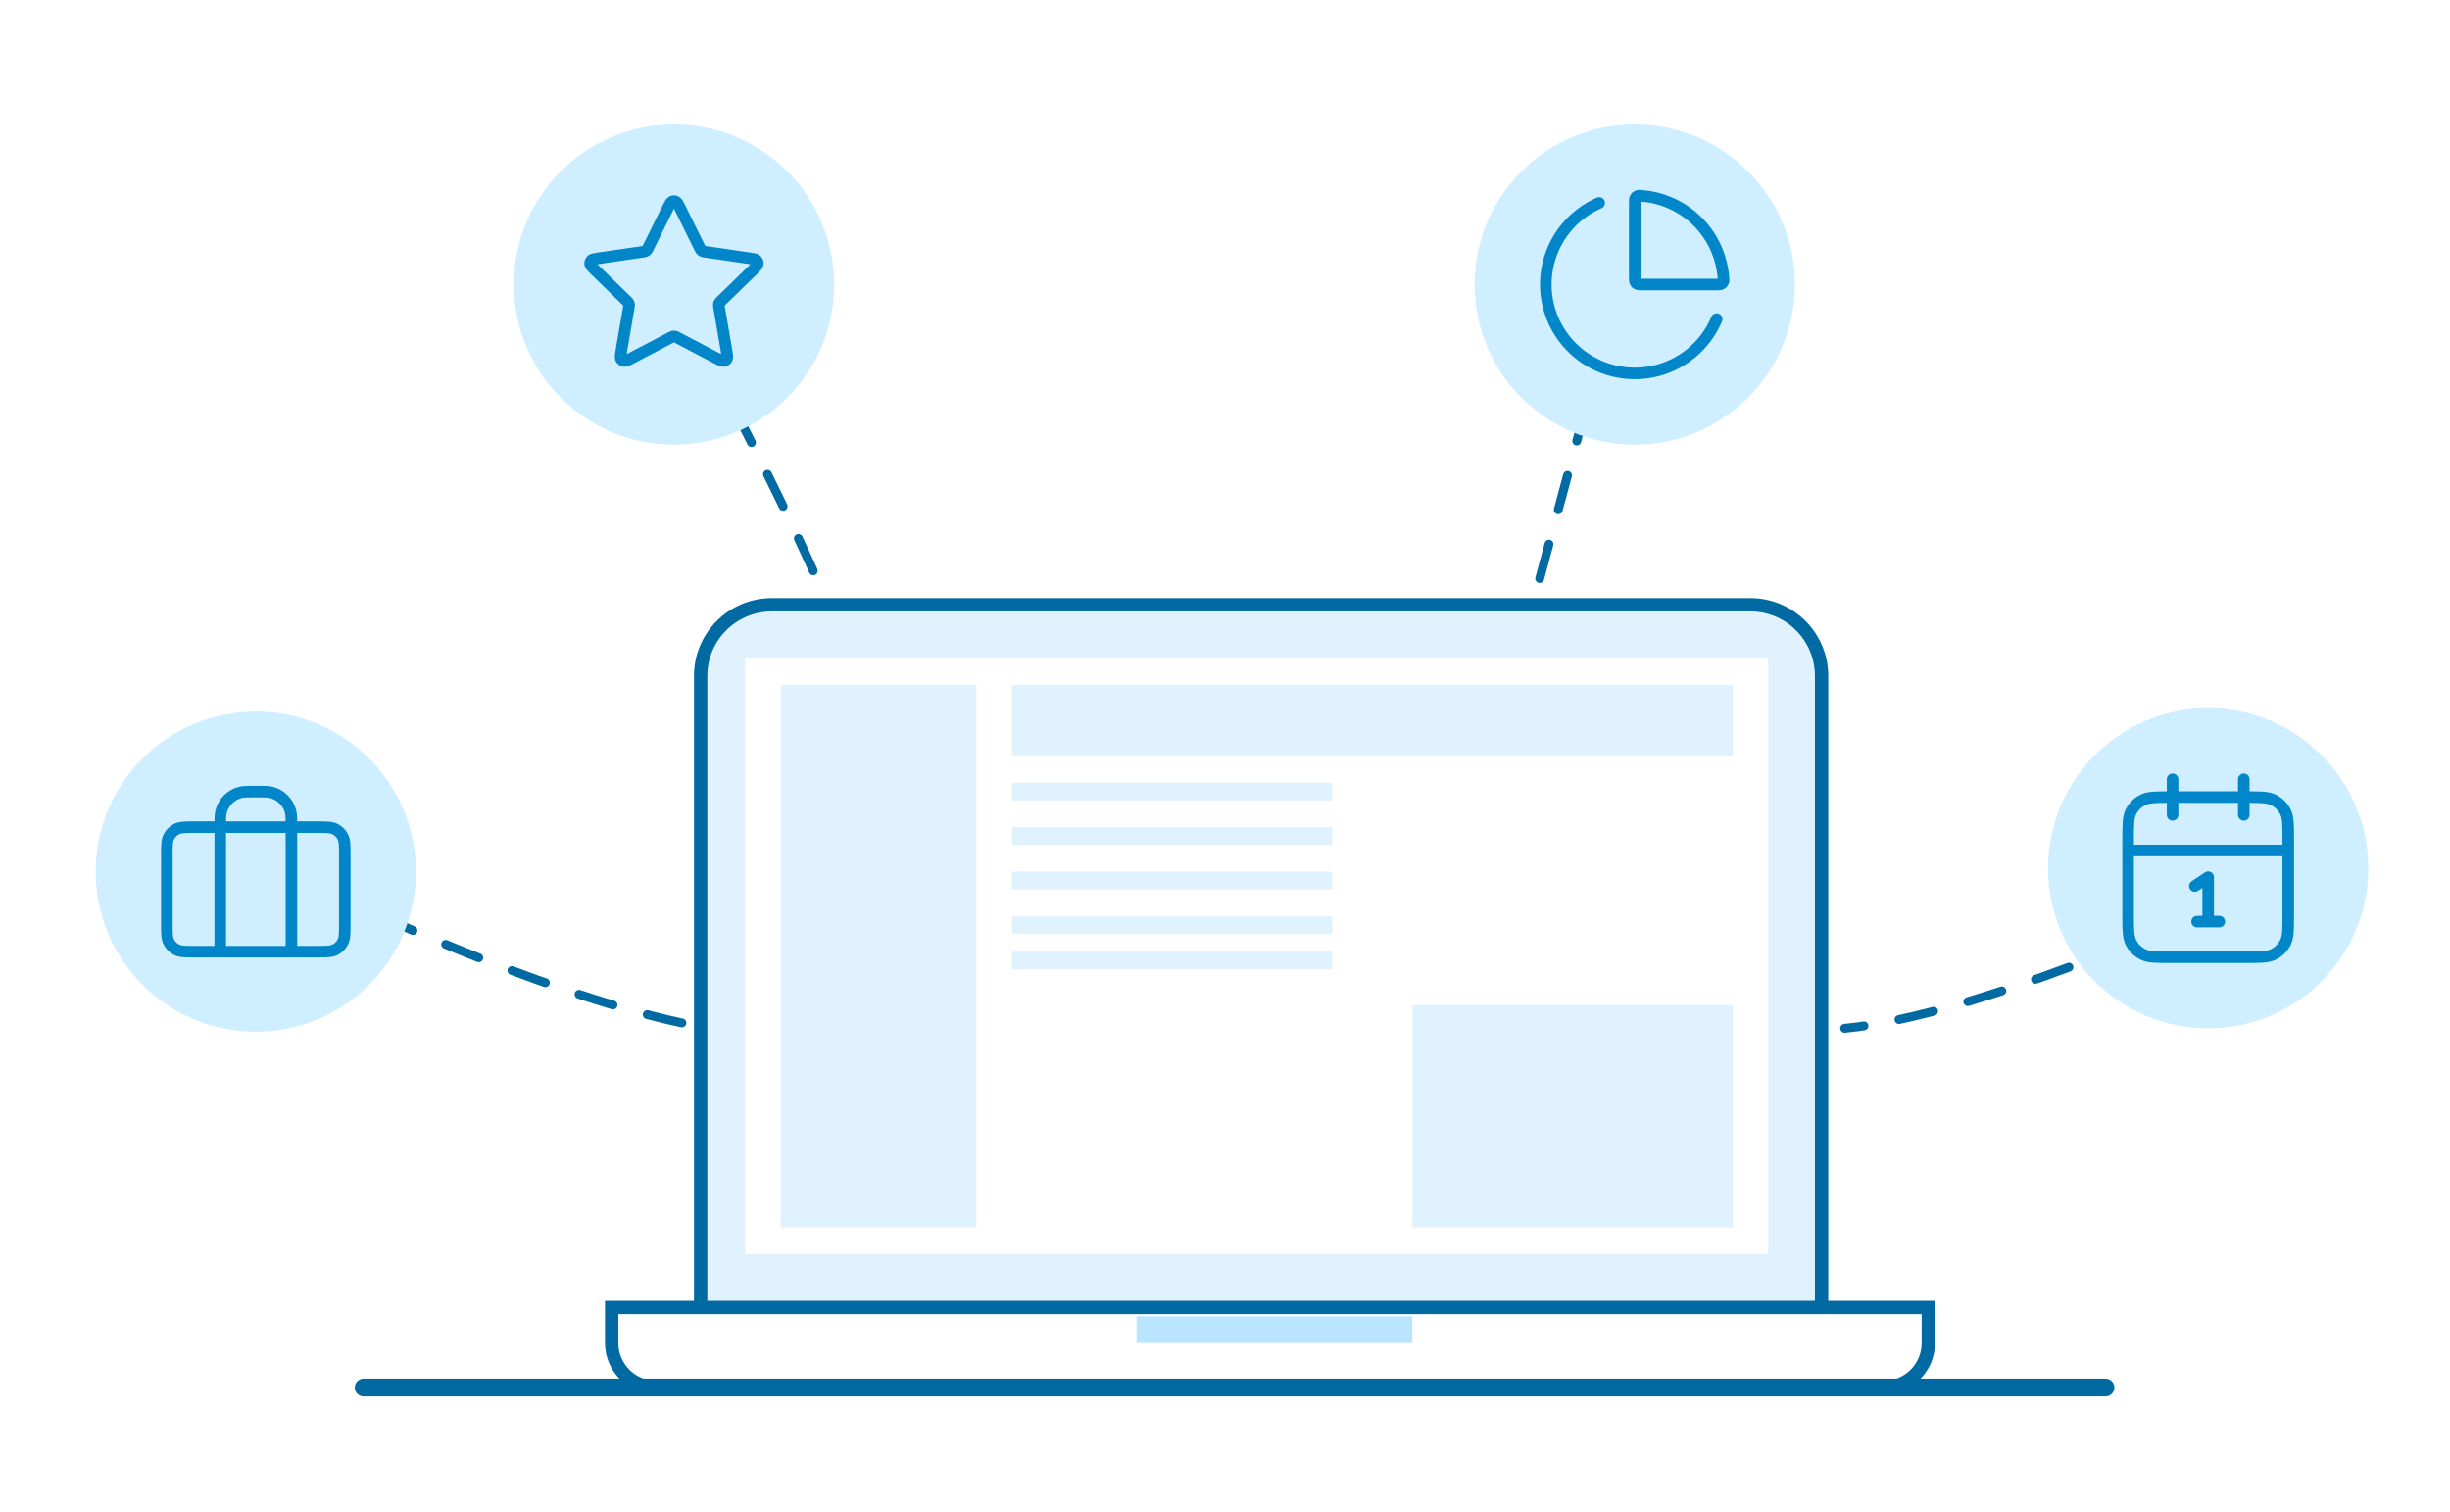 <svg width="256" height="158" viewBox="0 0 256 158" fill="none" xmlns="http://www.w3.org/2000/svg">
<rect width="256" height="158" fill="white"/>
<path d="M39.747 95.732C39.747 95.732 62.922 106.474 76.93 107.817" stroke="#026AA2" stroke-width="0.93" stroke-linecap="round" stroke-dasharray="3.72 3.72"/>
<path d="M73.339 36.359C73.339 36.359 81.464 51.15 86.864 63.968" stroke="#026AA2" stroke-width="0.93" stroke-linecap="round" stroke-dasharray="3.72 3.72"/>
<path d="M167.664 35.31C167.664 35.31 163.282 51.578 159.662 64.997" stroke="#026AA2" stroke-width="0.93" stroke-linecap="round" stroke-dasharray="3.72 3.72"/>
<path d="M73.211 70.634C73.211 66.527 76.541 63.197 80.648 63.197H182.902C187.009 63.197 190.338 66.527 190.338 70.634V140.352H73.211V70.634Z" fill="#E0F2FE" stroke="#026AA2" stroke-width="1.394"/>
<path d="M63.916 136.634H201.493V140.352C201.493 142.919 199.412 145 196.845 145H68.563C65.996 145 63.916 142.919 63.916 140.352V136.634Z" fill="white" stroke="#026AA2" stroke-width="1.394"/>
<rect x="77.859" y="68.774" width="106.901" height="62.282" fill="white"/>
<rect x="118.761" y="137.563" width="28.817" height="2.789" fill="#B9E6FE"/>
<path d="M38 145L220 145" stroke="#026AA2" stroke-width="1.859" stroke-linecap="round"/>
<rect x="81.577" y="71.563" width="20.451" height="56.704" fill="#E0F2FE"/>
<rect x="105.747" y="71.563" width="75.296" height="7.437" fill="#E0F2FE"/>
<rect x="147.577" y="105.028" width="33.465" height="23.239" fill="#E0F2FE"/>
<rect x="105.747" y="81.789" width="33.465" height="1.859" fill="#E0F2FE"/>
<rect x="105.747" y="86.437" width="33.465" height="1.859" fill="#E0F2FE"/>
<rect x="105.747" y="91.085" width="33.465" height="1.859" fill="#E0F2FE"/>
<rect x="105.747" y="95.732" width="33.465" height="1.859" fill="#E0F2FE"/>
<rect x="105.747" y="99.451" width="33.465" height="1.859" fill="#E0F2FE"/>
<g clip-path="url(#clip0_6447_18148)">
<circle cx="170.817" cy="29.732" r="16.732" fill="#CFEEFF"/>
<path d="M179.379 33.348C178.787 34.747 177.862 35.979 176.685 36.937C175.507 37.896 174.112 38.551 172.623 38.846C171.133 39.141 169.594 39.067 168.14 38.63C166.686 38.193 165.361 37.406 164.281 36.338C163.202 35.271 162.4 33.955 161.946 32.506C161.492 31.057 161.4 29.519 161.678 28.026C161.956 26.533 162.595 25.131 163.54 23.943C164.485 22.754 165.707 21.815 167.099 21.208M179.405 26.175C179.777 27.073 180.006 28.023 180.083 28.989C180.102 29.228 180.112 29.347 180.064 29.455C180.025 29.544 179.946 29.63 179.86 29.676C179.757 29.732 179.628 29.732 179.369 29.732H171.561C171.301 29.732 171.17 29.732 171.071 29.681C170.983 29.637 170.912 29.566 170.868 29.478C170.817 29.379 170.817 29.249 170.817 28.988V21.18C170.817 20.922 170.817 20.792 170.873 20.689C170.92 20.603 171.005 20.524 171.094 20.485C171.202 20.437 171.321 20.447 171.56 20.466C172.526 20.543 173.476 20.772 174.374 21.144C175.502 21.611 176.527 22.296 177.39 23.159C178.253 24.022 178.938 25.047 179.405 26.175Z" stroke="#0086C9" stroke-width="1.208" stroke-linecap="round" stroke-linejoin="round"/>
</g>
<g clip-path="url(#clip1_6447_18148)">
<circle cx="26.732" cy="91.084" r="16.732" fill="#CFEEFF"/>
<path d="M23.014 99.451V86.437C23.014 85.572 23.014 85.14 23.109 84.785C23.367 83.823 24.119 83.071 25.081 82.813C25.436 82.718 25.868 82.718 26.732 82.718C27.597 82.718 28.029 82.718 28.384 82.813C29.346 83.071 30.098 83.823 30.356 84.785C30.451 85.14 30.451 85.572 30.451 86.437V99.451M20.411 99.451H33.053C34.095 99.451 34.615 99.451 35.013 99.248C35.363 99.07 35.647 98.785 35.825 98.436C36.028 98.038 36.028 97.517 36.028 96.476V89.411C36.028 88.37 36.028 87.849 35.825 87.452C35.647 87.102 35.363 86.817 35.013 86.639C34.615 86.437 34.095 86.437 33.053 86.437H20.411C19.37 86.437 18.849 86.437 18.452 86.639C18.102 86.817 17.817 87.102 17.639 87.452C17.436 87.849 17.436 88.37 17.436 89.411V96.476C17.436 97.517 17.436 98.038 17.639 98.436C17.817 98.785 18.102 99.07 18.452 99.248C18.849 99.451 19.37 99.451 20.411 99.451Z" stroke="#0086C9" stroke-width="1.208" stroke-linecap="round" stroke-linejoin="round"/>
</g>
<path d="M229.93 95.38C229.93 95.38 206.754 106.122 192.747 107.465" stroke="#026AA2" stroke-width="0.93" stroke-linecap="round" stroke-dasharray="3.72 3.72"/>
<g clip-path="url(#clip2_6447_18148)">
<circle cx="230.732" cy="90.732" r="16.732" fill="#CFEEFF"/>
<path d="M239.099 88.874H222.366M234.451 81.437V85.155M227.014 81.437V85.155M229.338 92.592L230.732 91.662V96.31M229.57 96.31H231.894M226.828 100.029H234.637C236.198 100.029 236.979 100.029 237.576 99.725C238.101 99.457 238.527 99.031 238.795 98.506C239.099 97.909 239.099 97.128 239.099 95.567V87.758C239.099 86.196 239.099 85.415 238.795 84.819C238.527 84.294 238.101 83.868 237.576 83.6C236.979 83.296 236.198 83.296 234.637 83.296H226.828C225.266 83.296 224.485 83.296 223.889 83.6C223.364 83.868 222.938 84.294 222.67 84.819C222.366 85.415 222.366 86.196 222.366 87.758V95.567C222.366 97.128 222.366 97.909 222.67 98.506C222.938 99.031 223.364 99.457 223.889 99.725C224.485 100.029 225.266 100.029 226.828 100.029Z" stroke="#0086C9" stroke-width="1.208" stroke-linecap="round" stroke-linejoin="round"/>
</g>
<g clip-path="url(#clip3_6447_18148)">
<circle cx="70.423" cy="29.732" r="16.732" fill="#CFEEFF"/>
<path d="M69.756 21.787C69.97 21.353 70.077 21.136 70.222 21.067C70.349 21.006 70.496 21.006 70.622 21.067C70.768 21.136 70.875 21.353 71.089 21.787L73.122 25.905C73.185 26.033 73.217 26.097 73.263 26.147C73.304 26.191 73.353 26.227 73.408 26.252C73.469 26.281 73.54 26.291 73.681 26.312L78.228 26.976C78.707 27.046 78.946 27.081 79.057 27.198C79.153 27.3 79.199 27.44 79.18 27.579C79.159 27.739 78.986 27.907 78.639 28.245L75.35 31.448C75.248 31.548 75.197 31.598 75.164 31.657C75.134 31.71 75.116 31.768 75.108 31.828C75.1 31.895 75.112 31.966 75.136 32.107L75.912 36.631C75.994 37.109 76.035 37.347 75.958 37.489C75.891 37.612 75.772 37.698 75.635 37.724C75.476 37.753 75.262 37.641 74.833 37.415L70.769 35.278C70.642 35.211 70.579 35.178 70.512 35.165C70.453 35.153 70.392 35.153 70.333 35.165C70.266 35.178 70.203 35.211 70.076 35.278L66.011 37.415C65.583 37.641 65.369 37.753 65.21 37.724C65.072 37.698 64.953 37.612 64.886 37.489C64.81 37.347 64.85 37.109 64.932 36.631L65.708 32.107C65.733 31.966 65.745 31.895 65.737 31.828C65.729 31.768 65.71 31.71 65.681 31.657C65.648 31.598 65.597 31.548 65.494 31.448L62.205 28.245C61.859 27.907 61.685 27.739 61.664 27.579C61.646 27.44 61.691 27.3 61.788 27.198C61.899 27.081 62.138 27.046 62.617 26.976L67.164 26.312C67.305 26.291 67.376 26.281 67.437 26.252C67.492 26.227 67.541 26.191 67.582 26.147C67.628 26.097 67.66 26.033 67.723 25.905L69.756 21.787Z" stroke="#0086C9" stroke-width="1.208" stroke-linecap="round" stroke-linejoin="round"/>
</g>
<defs>
<clipPath id="clip0_6447_18148">
<rect width="33.465" height="33.465" fill="white" transform="translate(154.084 13)"/>
</clipPath>
<clipPath id="clip1_6447_18148">
<rect width="33.465" height="33.465" fill="white" transform="translate(10 74.352)"/>
</clipPath>
<clipPath id="clip2_6447_18148">
<rect width="33.465" height="33.465" fill="white" transform="translate(214 74)"/>
</clipPath>
<clipPath id="clip3_6447_18148">
<rect width="33.465" height="33.465" fill="white" transform="translate(53.69 13)"/>
</clipPath>
</defs>
</svg>
